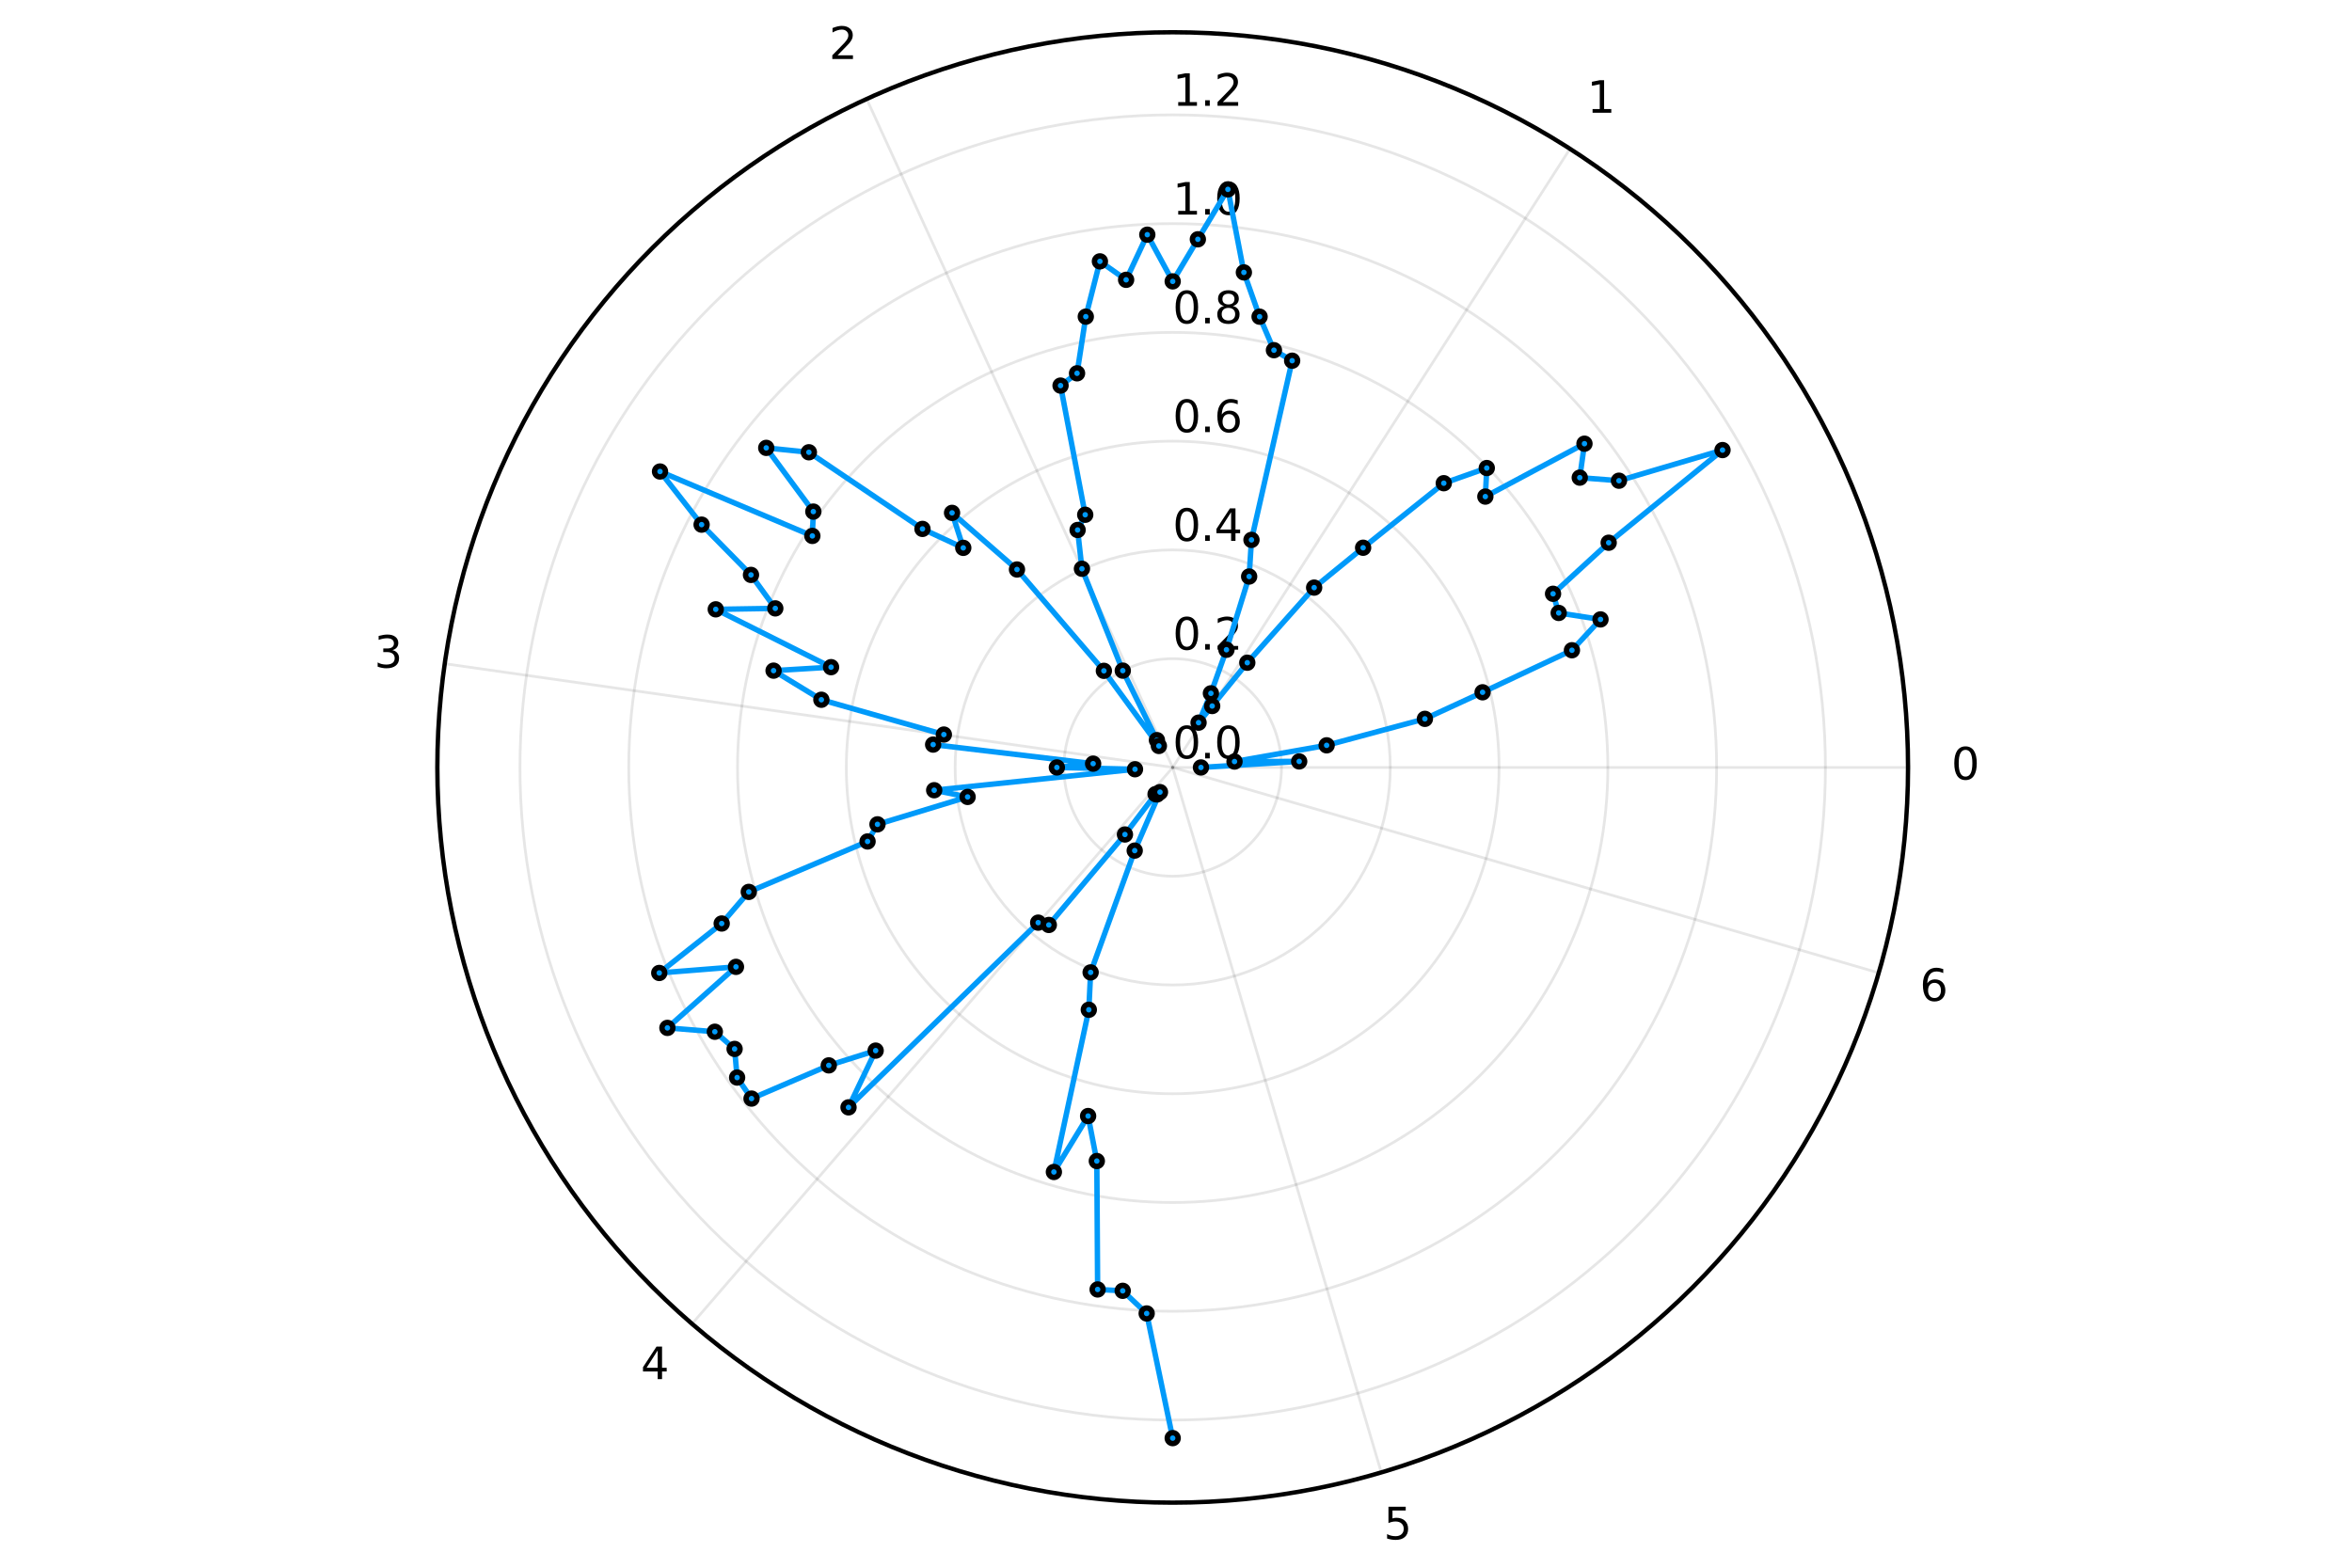 <?xml version="1.0" encoding="utf-8" standalone="no"?>
<!DOCTYPE svg PUBLIC "-//W3C//DTD SVG 1.1//EN"
  "http://www.w3.org/Graphics/SVG/1.1/DTD/svg11.dtd">
<svg xmlns:xlink="http://www.w3.org/1999/xlink" width="432pt" height="288pt" viewBox="0 0 432 288" xmlns="http://www.w3.org/2000/svg" version="1.1">
 <defs>
  <style type="text/css">*{stroke-linejoin: round; stroke-linecap: butt}</style>
 </defs>
 <g id="figure_1">
  <g id="patch_1">
   <path d="M 0 288 
L 432 288 
L 432 0 
L 0 0 
z
" style="fill: #ffffff"/>
  </g>
  <g id="axes_1">
   <g id="patch_2">
    <path d="M 350.456 140.988 
C 350.456 123.252 346.962 105.688 340.175 89.302 
C 333.387 72.916 323.438 58.026 310.897 45.484 
C 298.355 32.943 283.465 22.994 267.079 16.206 
C 250.693 9.419 233.129 5.925 215.393 5.925 
C 197.656 5.925 180.092 9.419 163.706 16.206 
C 147.32 22.994 132.43 32.943 119.889 45.484 
C 107.347 58.026 97.398 72.916 90.611 89.302 
C 83.823 105.688 80.33 123.252 80.33 140.988 
C 80.33 158.724 83.823 176.288 90.611 192.675 
C 97.398 209.061 107.347 223.951 119.889 236.492 
C 132.43 249.034 147.32 258.983 163.706 265.77 
C 180.092 272.557 197.656 276.051 215.393 276.051 
C 233.129 276.051 250.693 272.557 267.079 265.77 
C 283.465 258.983 298.355 249.034 310.897 236.492 
C 323.438 223.951 333.387 209.061 340.175 192.675 
C 346.962 176.288 350.456 158.724 350.456 140.988 
M 215.393 140.988 
C 215.393 140.988 215.393 140.988 215.393 140.988 
C 215.393 140.988 215.393 140.988 215.393 140.988 
C 215.393 140.988 215.393 140.988 215.393 140.988 
C 215.393 140.988 215.393 140.988 215.393 140.988 
C 215.393 140.988 215.393 140.988 215.393 140.988 
C 215.393 140.988 215.393 140.988 215.393 140.988 
C 215.393 140.988 215.393 140.988 215.393 140.988 
C 215.393 140.988 215.393 140.988 215.393 140.988 
C 215.393 140.988 215.393 140.988 215.393 140.988 
C 215.393 140.988 215.393 140.988 215.393 140.988 
C 215.393 140.988 215.393 140.988 215.393 140.988 
C 215.393 140.988 215.393 140.988 215.393 140.988 
C 215.393 140.988 215.393 140.988 215.393 140.988 
C 215.393 140.988 215.393 140.988 215.393 140.988 
C 215.393 140.988 215.393 140.988 215.393 140.988 
C 215.393 140.988 215.393 140.988 215.393 140.988 
z
" style="fill: #ffffff"/>
   </g>
   <g id="matplotlib.axis_1">
    <g id="xtick_1">
     <g id="line2d_1">
      <path d="M 215.393 140.988 
L 350.456 140.988 
" clip-path="url(#pf25c18a513)" style="fill: none; stroke: #000000; stroke-opacity: 0.1; stroke-width: 0.5; stroke-linecap: square"/>
     </g>
     <g id="text_1">
      <!-- 0 -->
      <g transform="translate(358.411 143.196) scale(0.08 -0.08)">
       <defs>
        <path id="DejaVuSans-30" d="M 2034 4250 
Q 1547 4250 1301 3770 
Q 1056 3291 1056 2328 
Q 1056 1369 1301 889 
Q 1547 409 2034 409 
Q 2525 409 2770 889 
Q 3016 1369 3016 2328 
Q 3016 3291 2770 3770 
Q 2525 4250 2034 4250 
z
M 2034 4750 
Q 2819 4750 3233 4129 
Q 3647 3509 3647 2328 
Q 3647 1150 3233 529 
Q 2819 -91 2034 -91 
Q 1250 -91 836 529 
Q 422 1150 422 2328 
Q 422 3509 836 4129 
Q 1250 4750 2034 4750 
z
" transform="scale(0.016)"/>
       </defs>
       <use xlink:href="#DejaVuSans-30"/>
      </g>
     </g>
    </g>
    <g id="xtick_2">
     <g id="line2d_2">
      <path d="M 215.393 140.988 
L 288.367 27.337 
" clip-path="url(#pf25c18a513)" style="fill: none; stroke: #000000; stroke-opacity: 0.1; stroke-width: 0.5; stroke-linecap: square"/>
     </g>
     <g id="text_2">
      <!-- 1 -->
      <g transform="translate(291.496 20.709) scale(0.08 -0.08)">
       <defs>
        <path id="DejaVuSans-31" d="M 794 531 
L 1825 531 
L 1825 4091 
L 703 3866 
L 703 4441 
L 1819 4666 
L 2450 4666 
L 2450 531 
L 3481 531 
L 3481 0 
L 794 0 
L 794 531 
z
" transform="scale(0.016)"/>
       </defs>
       <use xlink:href="#DejaVuSans-31"/>
      </g>
     </g>
    </g>
    <g id="xtick_3">
     <g id="line2d_3">
      <path d="M 215.393 140.988 
L 159.187 18.176 
" clip-path="url(#pf25c18a513)" style="fill: none; stroke: #000000; stroke-opacity: 0.1; stroke-width: 0.5; stroke-linecap: square"/>
     </g>
     <g id="text_3">
      <!-- 2 -->
      <g transform="translate(152.272 10.836) scale(0.08 -0.08)">
       <defs>
        <path id="DejaVuSans-32" d="M 1228 531 
L 3431 531 
L 3431 0 
L 469 0 
L 469 531 
Q 828 903 1448 1529 
Q 2069 2156 2228 2338 
Q 2531 2678 2651 2914 
Q 2772 3150 2772 3378 
Q 2772 3750 2511 3984 
Q 2250 4219 1831 4219 
Q 1534 4219 1204 4116 
Q 875 4013 500 3803 
L 500 4441 
Q 881 4594 1212 4672 
Q 1544 4750 1819 4750 
Q 2544 4750 2975 4387 
Q 3406 4025 3406 3419 
Q 3406 3131 3298 2873 
Q 3191 2616 2906 2266 
Q 2828 2175 2409 1742 
Q 1991 1309 1228 531 
z
" transform="scale(0.016)"/>
       </defs>
       <use xlink:href="#DejaVuSans-32"/>
      </g>
     </g>
    </g>
    <g id="xtick_4">
     <g id="line2d_4">
      <path d="M 215.393 140.988 
L 81.681 121.928 
" clip-path="url(#pf25c18a513)" style="fill: none; stroke: #000000; stroke-opacity: 0.1; stroke-width: 0.5; stroke-linecap: square"/>
     </g>
     <g id="text_4">
      <!-- 3 -->
      <g transform="translate(68.741 122.654) scale(0.08 -0.08)">
       <defs>
        <path id="DejaVuSans-33" d="M 2597 2516 
Q 3050 2419 3304 2112 
Q 3559 1806 3559 1356 
Q 3559 666 3084 287 
Q 2609 -91 1734 -91 
Q 1441 -91 1130 -33 
Q 819 25 488 141 
L 488 750 
Q 750 597 1062 519 
Q 1375 441 1716 441 
Q 2309 441 2620 675 
Q 2931 909 2931 1356 
Q 2931 1769 2642 2001 
Q 2353 2234 1838 2234 
L 1294 2234 
L 1294 2753 
L 1863 2753 
Q 2328 2753 2575 2939 
Q 2822 3125 2822 3475 
Q 2822 3834 2567 4026 
Q 2313 4219 1838 4219 
Q 1578 4219 1281 4162 
Q 984 4106 628 3988 
L 628 4550 
Q 988 4650 1302 4700 
Q 1616 4750 1894 4750 
Q 2613 4750 3031 4423 
Q 3450 4097 3450 3541 
Q 3450 3153 3228 2886 
Q 3006 2619 2597 2516 
z
" transform="scale(0.016)"/>
       </defs>
       <use xlink:href="#DejaVuSans-33"/>
      </g>
     </g>
    </g>
    <g id="xtick_5">
     <g id="line2d_5">
      <path d="M 215.393 140.988 
L 127.11 243.204 
" clip-path="url(#pf25c18a513)" style="fill: none; stroke: #000000; stroke-opacity: 0.1; stroke-width: 0.5; stroke-linecap: square"/>
     </g>
     <g id="text_5">
      <!-- 4 -->
      <g transform="translate(117.701 253.358) scale(0.08 -0.08)">
       <defs>
        <path id="DejaVuSans-34" d="M 2419 4116 
L 825 1625 
L 2419 1625 
L 2419 4116 
z
M 2253 4666 
L 3047 4666 
L 3047 1625 
L 3713 1625 
L 3713 1100 
L 3047 1100 
L 3047 0 
L 2419 0 
L 2419 1100 
L 313 1100 
L 313 1709 
L 2253 4666 
z
" transform="scale(0.016)"/>
       </defs>
       <use xlink:href="#DejaVuSans-34"/>
      </g>
     </g>
    </g>
    <g id="xtick_6">
     <g id="line2d_6">
      <path d="M 215.393 140.988 
L 253.705 270.503 
" clip-path="url(#pf25c18a513)" style="fill: none; stroke: #000000; stroke-opacity: 0.1; stroke-width: 0.5; stroke-linecap: square"/>
     </g>
     <g id="text_6">
      <!-- 5 -->
      <g transform="translate(254.138 282.78) scale(0.08 -0.08)">
       <defs>
        <path id="DejaVuSans-35" d="M 691 4666 
L 3169 4666 
L 3169 4134 
L 1269 4134 
L 1269 2991 
Q 1406 3038 1543 3061 
Q 1681 3084 1819 3084 
Q 2600 3084 3056 2656 
Q 3513 2228 3513 1497 
Q 3513 744 3044 326 
Q 2575 -91 1722 -91 
Q 1428 -91 1123 -41 
Q 819 9 494 109 
L 494 744 
Q 775 591 1075 516 
Q 1375 441 1709 441 
Q 2250 441 2565 725 
Q 2881 1009 2881 1497 
Q 2881 1984 2565 2268 
Q 2250 2553 1709 2553 
Q 1456 2553 1204 2497 
Q 953 2441 691 2322 
L 691 4666 
z
" transform="scale(0.016)"/>
       </defs>
       <use xlink:href="#DejaVuSans-35"/>
      </g>
     </g>
    </g>
    <g id="xtick_7">
     <g id="line2d_7">
      <path d="M 215.393 140.988 
L 345.076 178.727 
" clip-path="url(#pf25c18a513)" style="fill: none; stroke: #000000; stroke-opacity: 0.1; stroke-width: 0.5; stroke-linecap: square"/>
     </g>
     <g id="text_7">
      <!-- 6 -->
      <g transform="translate(352.613 183.868) scale(0.08 -0.08)">
       <defs>
        <path id="DejaVuSans-36" d="M 2113 2584 
Q 1688 2584 1439 2293 
Q 1191 2003 1191 1497 
Q 1191 994 1439 701 
Q 1688 409 2113 409 
Q 2538 409 2786 701 
Q 3034 994 3034 1497 
Q 3034 2003 2786 2293 
Q 2538 2584 2113 2584 
z
M 3366 4563 
L 3366 3988 
Q 3128 4100 2886 4159 
Q 2644 4219 2406 4219 
Q 1781 4219 1451 3797 
Q 1122 3375 1075 2522 
Q 1259 2794 1537 2939 
Q 1816 3084 2150 3084 
Q 2853 3084 3261 2657 
Q 3669 2231 3669 1497 
Q 3669 778 3244 343 
Q 2819 -91 2113 -91 
Q 1303 -91 875 529 
Q 447 1150 447 2328 
Q 447 3434 972 4092 
Q 1497 4750 2381 4750 
Q 2619 4750 2861 4703 
Q 3103 4656 3366 4563 
z
" transform="scale(0.016)"/>
       </defs>
       <use xlink:href="#DejaVuSans-36"/>
      </g>
     </g>
    </g>
   </g>
   <g id="matplotlib.axis_2">
    <g id="ytick_1">
     <g id="line2d_8">
      <path d="M 215.393 140.988 
C 215.393 140.988 215.393 140.988 215.393 140.988 
C 215.393 140.988 215.393 140.988 215.393 140.988 
C 215.393 140.988 215.393 140.988 215.393 140.988 
C 215.393 140.988 215.393 140.988 215.393 140.988 
C 215.393 140.988 215.393 140.988 215.393 140.988 
C 215.393 140.988 215.393 140.988 215.393 140.988 
C 215.393 140.988 215.393 140.988 215.393 140.988 
C 215.393 140.988 215.393 140.988 215.393 140.988 
C 215.393 140.988 215.393 140.988 215.393 140.988 
C 215.393 140.988 215.393 140.988 215.393 140.988 
C 215.393 140.988 215.393 140.988 215.393 140.988 
C 215.393 140.988 215.393 140.988 215.393 140.988 
C 215.393 140.988 215.393 140.988 215.393 140.988 
C 215.393 140.988 215.393 140.988 215.393 140.988 
C 215.393 140.988 215.393 140.988 215.393 140.988 
C 215.393 140.988 215.393 140.988 215.393 140.988 
" clip-path="url(#pf25c18a513)" style="fill: none; stroke: #000000; stroke-opacity: 0.1; stroke-width: 0.5; stroke-linecap: square"/>
     </g>
     <g id="text_8">
      <!-- 0.0 -->
      <g transform="translate(215.393 139.324) scale(0.08 -0.08)">
       <defs>
        <path id="DejaVuSans-2e" d="M 684 794 
L 1344 794 
L 1344 0 
L 684 0 
L 684 794 
z
" transform="scale(0.016)"/>
       </defs>
       <use xlink:href="#DejaVuSans-30"/>
       <use xlink:href="#DejaVuSans-2e" transform="translate(63.623 0)"/>
       <use xlink:href="#DejaVuSans-30" transform="translate(95.41 0)"/>
      </g>
     </g>
    </g>
    <g id="ytick_2">
     <g id="line2d_9">
      <path d="M 235.374 140.988 
C 235.374 138.364 234.857 135.766 233.853 133.342 
C 232.849 130.917 231.377 128.715 229.522 126.859 
C 227.666 125.004 225.463 123.532 223.039 122.528 
C 220.615 121.524 218.017 121.007 215.393 121.007 
C 212.769 121.007 210.17 121.524 207.746 122.528 
C 205.322 123.532 203.119 125.004 201.264 126.859 
C 199.408 128.715 197.936 130.917 196.932 133.342 
C 195.928 135.766 195.411 138.364 195.411 140.988 
C 195.411 143.612 195.928 146.21 196.932 148.635 
C 197.936 151.059 199.408 153.262 201.264 155.117 
C 203.119 156.972 205.322 158.444 207.746 159.448 
C 210.17 160.453 212.769 160.969 215.393 160.969 
C 218.017 160.969 220.615 160.453 223.039 159.448 
C 225.463 158.444 227.666 156.972 229.522 155.117 
C 231.377 153.262 232.849 151.059 233.853 148.635 
C 234.857 146.21 235.374 143.612 235.374 140.988 
" clip-path="url(#pf25c18a513)" style="fill: none; stroke: #000000; stroke-opacity: 0.1; stroke-width: 0.5; stroke-linecap: square"/>
     </g>
     <g id="text_9">
      <!-- 0.2 -->
      <g transform="translate(215.393 119.343) scale(0.08 -0.08)">
       <use xlink:href="#DejaVuSans-30"/>
       <use xlink:href="#DejaVuSans-2e" transform="translate(63.623 0)"/>
       <use xlink:href="#DejaVuSans-32" transform="translate(95.41 0)"/>
      </g>
     </g>
    </g>
    <g id="ytick_3">
     <g id="line2d_10">
      <path d="M 255.355 140.988 
C 255.355 135.74 254.321 130.544 252.313 125.695 
C 250.305 120.847 247.361 116.441 243.65 112.73 
C 239.94 109.02 235.534 106.076 230.686 104.068 
C 225.837 102.059 220.64 101.026 215.393 101.026 
C 210.145 101.026 204.948 102.059 200.1 104.068 
C 195.251 106.076 190.846 109.02 187.135 112.73 
C 183.424 116.441 180.48 120.847 178.472 125.695 
C 176.464 130.544 175.43 135.74 175.43 140.988 
C 175.43 146.236 176.464 151.433 178.472 156.281 
C 180.48 161.13 183.424 165.535 187.135 169.246 
C 190.846 172.957 195.251 175.9 200.1 177.909 
C 204.948 179.917 210.145 180.951 215.393 180.951 
C 220.64 180.951 225.837 179.917 230.686 177.909 
C 235.534 175.9 239.94 172.957 243.65 169.246 
C 247.361 165.535 250.305 161.13 252.313 156.281 
C 254.321 151.433 255.355 146.236 255.355 140.988 
" clip-path="url(#pf25c18a513)" style="fill: none; stroke: #000000; stroke-opacity: 0.1; stroke-width: 0.5; stroke-linecap: square"/>
     </g>
     <g id="text_10">
      <!-- 0.4 -->
      <g transform="translate(215.393 99.362) scale(0.08 -0.08)">
       <use xlink:href="#DejaVuSans-30"/>
       <use xlink:href="#DejaVuSans-2e" transform="translate(63.623 0)"/>
       <use xlink:href="#DejaVuSans-34" transform="translate(95.41 0)"/>
      </g>
     </g>
    </g>
    <g id="ytick_4">
     <g id="line2d_11">
      <path d="M 275.336 140.988 
C 275.336 133.116 273.786 125.321 270.774 118.049 
C 267.761 110.776 263.345 104.168 257.779 98.601 
C 252.213 93.035 245.605 88.62 238.332 85.607 
C 231.06 82.595 223.264 81.044 215.393 81.044 
C 207.521 81.044 199.726 82.595 192.453 85.607 
C 185.181 88.62 178.572 93.035 173.006 98.601 
C 167.44 104.168 163.024 110.776 160.012 118.049 
C 156.999 125.321 155.449 133.116 155.449 140.988 
C 155.449 148.86 156.999 156.655 160.012 163.928 
C 163.024 171.2 167.44 177.809 173.006 183.375 
C 178.572 188.941 185.181 193.357 192.453 196.369 
C 199.726 199.381 207.521 200.932 215.393 200.932 
C 223.264 200.932 231.06 199.381 238.332 196.369 
C 245.605 193.357 252.213 188.941 257.779 183.375 
C 263.345 177.809 267.761 171.2 270.774 163.928 
C 273.786 156.655 275.336 148.86 275.336 140.988 
" clip-path="url(#pf25c18a513)" style="fill: none; stroke: #000000; stroke-opacity: 0.1; stroke-width: 0.5; stroke-linecap: square"/>
     </g>
     <g id="text_11">
      <!-- 0.6 -->
      <g transform="translate(215.393 79.381) scale(0.08 -0.08)">
       <use xlink:href="#DejaVuSans-30"/>
       <use xlink:href="#DejaVuSans-2e" transform="translate(63.623 0)"/>
       <use xlink:href="#DejaVuSans-36" transform="translate(95.41 0)"/>
      </g>
     </g>
    </g>
    <g id="ytick_5">
     <g id="line2d_12">
      <path d="M 295.318 140.988 
C 295.318 130.492 293.25 120.099 289.234 110.402 
C 285.217 100.705 279.33 91.894 271.908 84.473 
C 264.487 77.051 255.675 71.164 245.979 67.147 
C 236.282 63.13 225.888 61.063 215.393 61.063 
C 204.897 61.063 194.503 63.13 184.807 67.147 
C 175.11 71.164 166.299 77.051 158.877 84.473 
C 151.456 91.894 145.568 100.705 141.551 110.402 
C 137.535 120.099 135.468 130.492 135.468 140.988 
C 135.468 151.484 137.535 161.877 141.551 171.574 
C 145.568 181.271 151.456 190.082 158.877 197.504 
C 166.299 204.925 175.11 210.813 184.807 214.829 
C 194.503 218.846 204.897 220.913 215.393 220.913 
C 225.888 220.913 236.282 218.846 245.979 214.829 
C 255.675 210.813 264.487 204.925 271.908 197.504 
C 279.33 190.082 285.217 181.271 289.234 171.574 
C 293.25 161.877 295.318 151.484 295.318 140.988 
" clip-path="url(#pf25c18a513)" style="fill: none; stroke: #000000; stroke-opacity: 0.1; stroke-width: 0.5; stroke-linecap: square"/>
     </g>
     <g id="text_12">
      <!-- 0.8 -->
      <g transform="translate(215.393 59.399) scale(0.08 -0.08)">
       <defs>
        <path id="DejaVuSans-38" d="M 2034 2216 
Q 1584 2216 1326 1975 
Q 1069 1734 1069 1313 
Q 1069 891 1326 650 
Q 1584 409 2034 409 
Q 2484 409 2743 651 
Q 3003 894 3003 1313 
Q 3003 1734 2745 1975 
Q 2488 2216 2034 2216 
z
M 1403 2484 
Q 997 2584 770 2862 
Q 544 3141 544 3541 
Q 544 4100 942 4425 
Q 1341 4750 2034 4750 
Q 2731 4750 3128 4425 
Q 3525 4100 3525 3541 
Q 3525 3141 3298 2862 
Q 3072 2584 2669 2484 
Q 3125 2378 3379 2068 
Q 3634 1759 3634 1313 
Q 3634 634 3220 271 
Q 2806 -91 2034 -91 
Q 1263 -91 848 271 
Q 434 634 434 1313 
Q 434 1759 690 2068 
Q 947 2378 1403 2484 
z
M 1172 3481 
Q 1172 3119 1398 2916 
Q 1625 2713 2034 2713 
Q 2441 2713 2670 2916 
Q 2900 3119 2900 3481 
Q 2900 3844 2670 4047 
Q 2441 4250 2034 4250 
Q 1625 4250 1398 4047 
Q 1172 3844 1172 3481 
z
" transform="scale(0.016)"/>
       </defs>
       <use xlink:href="#DejaVuSans-30"/>
       <use xlink:href="#DejaVuSans-2e" transform="translate(63.623 0)"/>
       <use xlink:href="#DejaVuSans-38" transform="translate(95.41 0)"/>
      </g>
     </g>
    </g>
    <g id="ytick_6">
     <g id="line2d_13">
      <path d="M 315.299 140.988 
C 315.299 127.869 312.715 114.877 307.694 102.756 
C 302.673 90.635 295.314 79.621 286.037 70.344 
C 276.76 61.067 265.746 53.707 253.625 48.687 
C 241.504 43.666 228.512 41.082 215.393 41.082 
C 202.273 41.082 189.281 43.666 177.16 48.687 
C 165.039 53.707 154.025 61.067 144.748 70.344 
C 135.471 79.621 128.112 90.635 123.091 102.756 
C 118.071 114.877 115.486 127.869 115.486 140.988 
C 115.486 154.108 118.071 167.1 123.091 179.221 
C 128.112 191.342 135.471 202.356 144.748 211.633 
C 154.025 220.91 165.039 228.269 177.16 233.29 
C 189.281 238.31 202.273 240.895 215.393 240.895 
C 228.512 240.895 241.504 238.31 253.625 233.29 
C 265.746 228.269 276.76 220.91 286.037 211.633 
C 295.314 202.356 302.673 191.342 307.694 179.221 
C 312.715 167.1 315.299 154.108 315.299 140.988 
" clip-path="url(#pf25c18a513)" style="fill: none; stroke: #000000; stroke-opacity: 0.1; stroke-width: 0.5; stroke-linecap: square"/>
     </g>
     <g id="text_13">
      <!-- 1.0 -->
      <g transform="translate(215.393 39.418) scale(0.08 -0.08)">
       <use xlink:href="#DejaVuSans-31"/>
       <use xlink:href="#DejaVuSans-2e" transform="translate(63.623 0)"/>
       <use xlink:href="#DejaVuSans-30" transform="translate(95.41 0)"/>
      </g>
     </g>
    </g>
    <g id="ytick_7">
     <g id="line2d_14">
      <path d="M 335.28 140.988 
C 335.28 125.245 332.179 109.654 326.154 95.109 
C 320.13 80.564 311.298 67.347 300.166 56.215 
C 289.034 45.082 275.817 36.251 261.272 30.226 
C 246.727 24.202 231.136 21.101 215.393 21.101 
C 199.649 21.101 184.059 24.202 169.514 30.226 
C 154.969 36.251 141.752 45.082 130.619 56.215 
C 119.487 67.347 110.656 80.564 104.631 95.109 
C 98.606 109.654 95.505 125.245 95.505 140.988 
C 95.505 156.732 98.606 172.322 104.631 186.867 
C 110.656 201.412 119.487 214.629 130.619 225.761 
C 141.752 236.894 154.969 245.725 169.514 251.75 
C 184.059 257.775 199.649 260.876 215.393 260.876 
C 231.136 260.876 246.727 257.775 261.272 251.75 
C 275.817 245.725 289.034 236.894 300.166 225.761 
C 311.298 214.629 320.13 201.412 326.154 186.867 
C 332.179 172.322 335.28 156.732 335.28 140.988 
" clip-path="url(#pf25c18a513)" style="fill: none; stroke: #000000; stroke-opacity: 0.1; stroke-width: 0.5; stroke-linecap: square"/>
     </g>
     <g id="text_14">
      <!-- 1.2 -->
      <g transform="translate(215.393 19.437) scale(0.08 -0.08)">
       <use xlink:href="#DejaVuSans-31"/>
       <use xlink:href="#DejaVuSans-2e" transform="translate(63.623 0)"/>
       <use xlink:href="#DejaVuSans-32" transform="translate(95.41 0)"/>
      </g>
     </g>
    </g>
   </g>
   <g id="line2d_15">
    <path d="M 220.583 140.988 
L 238.627 139.881 
L 226.747 139.904 
L 243.669 136.923 
L 261.716 132.06 
L 272.311 127.18 
L 288.723 119.457 
L 293.97 113.792 
L 286.293 112.604 
L 285.254 109.084 
L 295.473 99.704 
L 316.38 82.683 
L 297.361 88.31 
L 290.16 87.747 
L 291.024 81.511 
L 272.819 91.228 
L 273.082 85.982 
L 265.185 88.768 
L 250.368 100.625 
L 241.374 107.95 
L 229.095 121.746 
L 222.645 129.703 
L 220.144 132.759 
L 222.412 127.372 
L 225.268 119.364 
L 229.435 105.912 
L 229.862 99.183 
L 237.334 66.263 
L 233.989 64.332 
L 231.353 58.178 
L 228.468 50.044 
L 225.534 34.787 
L 220.015 43.96 
L 215.393 51.692 
L 210.73 43.113 
L 206.839 51.405 
L 202.025 48.014 
L 199.431 58.173 
L 197.826 68.579 
L 194.794 70.837 
L 199.326 94.566 
L 197.928 97.363 
L 198.724 104.489 
L 206.224 123.203 
L 212.496 135.97 
L 212.855 137.039 
L 202.753 123.238 
L 186.792 104.62 
L 174.867 94.219 
L 176.927 100.646 
L 169.433 97.166 
L 148.571 83.087 
L 140.739 82.28 
L 149.387 93.985 
L 149.208 98.454 
L 121.228 86.622 
L 128.867 96.381 
L 137.937 105.616 
L 142.401 111.767 
L 131.466 111.941 
L 152.645 122.564 
L 142.084 123.204 
L 150.863 128.551 
L 173.362 134.945 
L 171.393 136.787 
L 200.778 140.292 
L 194.119 140.988 
L 208.47 141.318 
L 171.585 145.171 
L 177.725 146.404 
L 161.171 151.439 
L 159.35 154.584 
L 137.532 163.85 
L 132.556 169.658 
L 121.088 178.742 
L 135.179 177.621 
L 122.585 188.834 
L 131.297 189.541 
L 134.927 192.7 
L 135.389 197.959 
L 138.037 201.821 
L 152.228 195.72 
L 160.835 193.009 
L 155.851 203.434 
L 190.689 169.498 
L 192.638 169.923 
L 206.623 153.304 
L 212.246 145.884 
L 212.532 145.942 
L 213.057 145.518 
L 208.417 156.264 
L 200.32 178.639 
L 199.986 185.503 
L 193.571 215.305 
L 199.857 205.027 
L 201.457 213.293 
L 201.605 236.886 
L 206.212 237.136 
L 210.614 241.295 
L 215.393 264.199 
" clip-path="url(#pf25c18a513)" style="fill: none; stroke: #009afa"/>
   </g>
   <g id="PathCollection_1">
    <defs>
     <path id="mb818705090" d="M 0 1 
C 0.265 1 0.52 0.895 0.707 0.707 
C 0.895 0.52 1 0.265 1 0 
C 1 -0.265 0.895 -0.52 0.707 -0.707 
C 0.52 -0.895 0.265 -1 0 -1 
C -0.265 -1 -0.52 -0.895 -0.707 -0.707 
C -0.895 -0.52 -1 -0.265 -1 0 
C -1 0.265 -0.895 0.52 -0.707 0.707 
C -0.52 0.895 -0.265 1 0 1 
z
" style="stroke: #000000"/>
    </defs>
    <g clip-path="url(#pf25c18a513)">
     <use xlink:href="#mb818705090" x="220.583" y="140.988" style="fill: #009afa; stroke: #000000"/>
     <use xlink:href="#mb818705090" x="238.627" y="139.881" style="fill: #009afa; stroke: #000000"/>
     <use xlink:href="#mb818705090" x="226.747" y="139.904" style="fill: #009afa; stroke: #000000"/>
     <use xlink:href="#mb818705090" x="243.669" y="136.923" style="fill: #009afa; stroke: #000000"/>
     <use xlink:href="#mb818705090" x="261.716" y="132.06" style="fill: #009afa; stroke: #000000"/>
     <use xlink:href="#mb818705090" x="272.311" y="127.18" style="fill: #009afa; stroke: #000000"/>
     <use xlink:href="#mb818705090" x="288.723" y="119.457" style="fill: #009afa; stroke: #000000"/>
     <use xlink:href="#mb818705090" x="293.97" y="113.792" style="fill: #009afa; stroke: #000000"/>
     <use xlink:href="#mb818705090" x="286.293" y="112.604" style="fill: #009afa; stroke: #000000"/>
     <use xlink:href="#mb818705090" x="285.254" y="109.084" style="fill: #009afa; stroke: #000000"/>
     <use xlink:href="#mb818705090" x="295.473" y="99.704" style="fill: #009afa; stroke: #000000"/>
     <use xlink:href="#mb818705090" x="316.38" y="82.683" style="fill: #009afa; stroke: #000000"/>
     <use xlink:href="#mb818705090" x="297.361" y="88.31" style="fill: #009afa; stroke: #000000"/>
     <use xlink:href="#mb818705090" x="290.16" y="87.747" style="fill: #009afa; stroke: #000000"/>
     <use xlink:href="#mb818705090" x="291.024" y="81.511" style="fill: #009afa; stroke: #000000"/>
     <use xlink:href="#mb818705090" x="272.819" y="91.228" style="fill: #009afa; stroke: #000000"/>
     <use xlink:href="#mb818705090" x="273.082" y="85.982" style="fill: #009afa; stroke: #000000"/>
     <use xlink:href="#mb818705090" x="265.185" y="88.768" style="fill: #009afa; stroke: #000000"/>
     <use xlink:href="#mb818705090" x="250.368" y="100.625" style="fill: #009afa; stroke: #000000"/>
     <use xlink:href="#mb818705090" x="241.374" y="107.95" style="fill: #009afa; stroke: #000000"/>
     <use xlink:href="#mb818705090" x="229.095" y="121.746" style="fill: #009afa; stroke: #000000"/>
     <use xlink:href="#mb818705090" x="222.645" y="129.703" style="fill: #009afa; stroke: #000000"/>
     <use xlink:href="#mb818705090" x="220.144" y="132.759" style="fill: #009afa; stroke: #000000"/>
     <use xlink:href="#mb818705090" x="222.412" y="127.372" style="fill: #009afa; stroke: #000000"/>
     <use xlink:href="#mb818705090" x="225.268" y="119.364" style="fill: #009afa; stroke: #000000"/>
     <use xlink:href="#mb818705090" x="229.435" y="105.912" style="fill: #009afa; stroke: #000000"/>
     <use xlink:href="#mb818705090" x="229.862" y="99.183" style="fill: #009afa; stroke: #000000"/>
     <use xlink:href="#mb818705090" x="237.334" y="66.263" style="fill: #009afa; stroke: #000000"/>
     <use xlink:href="#mb818705090" x="233.989" y="64.332" style="fill: #009afa; stroke: #000000"/>
     <use xlink:href="#mb818705090" x="231.353" y="58.178" style="fill: #009afa; stroke: #000000"/>
     <use xlink:href="#mb818705090" x="228.468" y="50.044" style="fill: #009afa; stroke: #000000"/>
     <use xlink:href="#mb818705090" x="225.534" y="34.787" style="fill: #009afa; stroke: #000000"/>
     <use xlink:href="#mb818705090" x="220.015" y="43.96" style="fill: #009afa; stroke: #000000"/>
     <use xlink:href="#mb818705090" x="215.393" y="51.692" style="fill: #009afa; stroke: #000000"/>
     <use xlink:href="#mb818705090" x="210.73" y="43.113" style="fill: #009afa; stroke: #000000"/>
     <use xlink:href="#mb818705090" x="206.839" y="51.405" style="fill: #009afa; stroke: #000000"/>
     <use xlink:href="#mb818705090" x="202.025" y="48.014" style="fill: #009afa; stroke: #000000"/>
     <use xlink:href="#mb818705090" x="199.431" y="58.173" style="fill: #009afa; stroke: #000000"/>
     <use xlink:href="#mb818705090" x="197.826" y="68.579" style="fill: #009afa; stroke: #000000"/>
     <use xlink:href="#mb818705090" x="194.794" y="70.837" style="fill: #009afa; stroke: #000000"/>
     <use xlink:href="#mb818705090" x="199.326" y="94.566" style="fill: #009afa; stroke: #000000"/>
     <use xlink:href="#mb818705090" x="197.928" y="97.363" style="fill: #009afa; stroke: #000000"/>
     <use xlink:href="#mb818705090" x="198.724" y="104.489" style="fill: #009afa; stroke: #000000"/>
     <use xlink:href="#mb818705090" x="206.224" y="123.203" style="fill: #009afa; stroke: #000000"/>
     <use xlink:href="#mb818705090" x="212.496" y="135.97" style="fill: #009afa; stroke: #000000"/>
     <use xlink:href="#mb818705090" x="212.855" y="137.039" style="fill: #009afa; stroke: #000000"/>
     <use xlink:href="#mb818705090" x="202.753" y="123.238" style="fill: #009afa; stroke: #000000"/>
     <use xlink:href="#mb818705090" x="186.792" y="104.62" style="fill: #009afa; stroke: #000000"/>
     <use xlink:href="#mb818705090" x="174.867" y="94.219" style="fill: #009afa; stroke: #000000"/>
     <use xlink:href="#mb818705090" x="176.927" y="100.646" style="fill: #009afa; stroke: #000000"/>
     <use xlink:href="#mb818705090" x="169.433" y="97.166" style="fill: #009afa; stroke: #000000"/>
     <use xlink:href="#mb818705090" x="148.571" y="83.087" style="fill: #009afa; stroke: #000000"/>
     <use xlink:href="#mb818705090" x="140.739" y="82.28" style="fill: #009afa; stroke: #000000"/>
     <use xlink:href="#mb818705090" x="149.387" y="93.985" style="fill: #009afa; stroke: #000000"/>
     <use xlink:href="#mb818705090" x="149.208" y="98.454" style="fill: #009afa; stroke: #000000"/>
     <use xlink:href="#mb818705090" x="121.228" y="86.622" style="fill: #009afa; stroke: #000000"/>
     <use xlink:href="#mb818705090" x="128.867" y="96.381" style="fill: #009afa; stroke: #000000"/>
     <use xlink:href="#mb818705090" x="137.937" y="105.616" style="fill: #009afa; stroke: #000000"/>
     <use xlink:href="#mb818705090" x="142.401" y="111.767" style="fill: #009afa; stroke: #000000"/>
     <use xlink:href="#mb818705090" x="131.466" y="111.941" style="fill: #009afa; stroke: #000000"/>
     <use xlink:href="#mb818705090" x="152.645" y="122.564" style="fill: #009afa; stroke: #000000"/>
     <use xlink:href="#mb818705090" x="142.084" y="123.204" style="fill: #009afa; stroke: #000000"/>
     <use xlink:href="#mb818705090" x="150.863" y="128.551" style="fill: #009afa; stroke: #000000"/>
     <use xlink:href="#mb818705090" x="173.362" y="134.945" style="fill: #009afa; stroke: #000000"/>
     <use xlink:href="#mb818705090" x="171.393" y="136.787" style="fill: #009afa; stroke: #000000"/>
     <use xlink:href="#mb818705090" x="200.778" y="140.292" style="fill: #009afa; stroke: #000000"/>
     <use xlink:href="#mb818705090" x="194.119" y="140.988" style="fill: #009afa; stroke: #000000"/>
     <use xlink:href="#mb818705090" x="208.47" y="141.318" style="fill: #009afa; stroke: #000000"/>
     <use xlink:href="#mb818705090" x="171.585" y="145.171" style="fill: #009afa; stroke: #000000"/>
     <use xlink:href="#mb818705090" x="177.725" y="146.404" style="fill: #009afa; stroke: #000000"/>
     <use xlink:href="#mb818705090" x="161.171" y="151.439" style="fill: #009afa; stroke: #000000"/>
     <use xlink:href="#mb818705090" x="159.35" y="154.584" style="fill: #009afa; stroke: #000000"/>
     <use xlink:href="#mb818705090" x="137.532" y="163.85" style="fill: #009afa; stroke: #000000"/>
     <use xlink:href="#mb818705090" x="132.556" y="169.658" style="fill: #009afa; stroke: #000000"/>
     <use xlink:href="#mb818705090" x="121.088" y="178.742" style="fill: #009afa; stroke: #000000"/>
     <use xlink:href="#mb818705090" x="135.179" y="177.621" style="fill: #009afa; stroke: #000000"/>
     <use xlink:href="#mb818705090" x="122.585" y="188.834" style="fill: #009afa; stroke: #000000"/>
     <use xlink:href="#mb818705090" x="131.297" y="189.541" style="fill: #009afa; stroke: #000000"/>
     <use xlink:href="#mb818705090" x="134.927" y="192.7" style="fill: #009afa; stroke: #000000"/>
     <use xlink:href="#mb818705090" x="135.389" y="197.959" style="fill: #009afa; stroke: #000000"/>
     <use xlink:href="#mb818705090" x="138.037" y="201.821" style="fill: #009afa; stroke: #000000"/>
     <use xlink:href="#mb818705090" x="152.228" y="195.72" style="fill: #009afa; stroke: #000000"/>
     <use xlink:href="#mb818705090" x="160.835" y="193.009" style="fill: #009afa; stroke: #000000"/>
     <use xlink:href="#mb818705090" x="155.851" y="203.434" style="fill: #009afa; stroke: #000000"/>
     <use xlink:href="#mb818705090" x="190.689" y="169.498" style="fill: #009afa; stroke: #000000"/>
     <use xlink:href="#mb818705090" x="192.638" y="169.923" style="fill: #009afa; stroke: #000000"/>
     <use xlink:href="#mb818705090" x="206.623" y="153.304" style="fill: #009afa; stroke: #000000"/>
     <use xlink:href="#mb818705090" x="212.246" y="145.884" style="fill: #009afa; stroke: #000000"/>
     <use xlink:href="#mb818705090" x="212.532" y="145.942" style="fill: #009afa; stroke: #000000"/>
     <use xlink:href="#mb818705090" x="213.057" y="145.518" style="fill: #009afa; stroke: #000000"/>
     <use xlink:href="#mb818705090" x="208.417" y="156.264" style="fill: #009afa; stroke: #000000"/>
     <use xlink:href="#mb818705090" x="200.32" y="178.639" style="fill: #009afa; stroke: #000000"/>
     <use xlink:href="#mb818705090" x="199.986" y="185.503" style="fill: #009afa; stroke: #000000"/>
     <use xlink:href="#mb818705090" x="193.571" y="215.305" style="fill: #009afa; stroke: #000000"/>
     <use xlink:href="#mb818705090" x="199.857" y="205.027" style="fill: #009afa; stroke: #000000"/>
     <use xlink:href="#mb818705090" x="201.457" y="213.293" style="fill: #009afa; stroke: #000000"/>
     <use xlink:href="#mb818705090" x="201.605" y="236.886" style="fill: #009afa; stroke: #000000"/>
     <use xlink:href="#mb818705090" x="206.212" y="237.136" style="fill: #009afa; stroke: #000000"/>
     <use xlink:href="#mb818705090" x="210.614" y="241.295" style="fill: #009afa; stroke: #000000"/>
     <use xlink:href="#mb818705090" x="215.393" y="264.199" style="fill: #009afa; stroke: #000000"/>
    </g>
   </g>
   <g id="patch_3">
    <path d="M 350.456 140.988 
C 350.456 123.252 346.962 105.688 340.175 89.302 
C 333.387 72.916 323.438 58.026 310.897 45.484 
C 298.355 32.943 283.465 22.994 267.079 16.206 
C 250.693 9.419 233.129 5.925 215.393 5.925 
C 197.656 5.925 180.092 9.419 163.706 16.206 
C 147.32 22.994 132.43 32.943 119.889 45.484 
C 107.347 58.026 97.398 72.916 90.611 89.302 
C 83.823 105.688 80.33 123.252 80.33 140.988 
C 80.33 158.724 83.823 176.288 90.611 192.675 
C 97.398 209.061 107.347 223.951 119.889 236.492 
C 132.43 249.034 147.32 258.983 163.706 265.77 
C 180.092 272.557 197.656 276.051 215.393 276.051 
C 233.129 276.051 250.693 272.557 267.079 265.77 
C 283.465 258.983 298.355 249.034 310.897 236.492 
C 323.438 223.951 333.387 209.061 340.175 192.675 
C 346.962 176.288 350.456 158.724 350.456 140.988 
" style="fill: none; stroke: #000000; stroke-width: 0.8; stroke-linejoin: miter; stroke-linecap: square"/>
   </g>
  </g>
 </g>
 <defs>
  <clipPath id="pf25c18a513">
   <path d="M 350.456 140.988 
C 350.456 123.252 346.962 105.688 340.175 89.302 
C 333.387 72.916 323.438 58.026 310.897 45.484 
C 298.355 32.943 283.465 22.994 267.079 16.206 
C 250.693 9.419 233.129 5.925 215.393 5.925 
C 197.656 5.925 180.092 9.419 163.706 16.206 
C 147.32 22.994 132.43 32.943 119.889 45.484 
C 107.347 58.026 97.398 72.916 90.611 89.302 
C 83.823 105.688 80.33 123.252 80.33 140.988 
C 80.33 158.724 83.823 176.288 90.611 192.675 
C 97.398 209.061 107.347 223.951 119.889 236.492 
C 132.43 249.034 147.32 258.983 163.706 265.77 
C 180.092 272.557 197.656 276.051 215.393 276.051 
C 233.129 276.051 250.693 272.557 267.079 265.77 
C 283.465 258.983 298.355 249.034 310.897 236.492 
C 323.438 223.951 333.387 209.061 340.175 192.675 
C 346.962 176.288 350.456 158.724 350.456 140.988 
M 215.393 140.988 
C 215.393 140.988 215.393 140.988 215.393 140.988 
C 215.393 140.988 215.393 140.988 215.393 140.988 
C 215.393 140.988 215.393 140.988 215.393 140.988 
C 215.393 140.988 215.393 140.988 215.393 140.988 
C 215.393 140.988 215.393 140.988 215.393 140.988 
C 215.393 140.988 215.393 140.988 215.393 140.988 
C 215.393 140.988 215.393 140.988 215.393 140.988 
C 215.393 140.988 215.393 140.988 215.393 140.988 
C 215.393 140.988 215.393 140.988 215.393 140.988 
C 215.393 140.988 215.393 140.988 215.393 140.988 
C 215.393 140.988 215.393 140.988 215.393 140.988 
C 215.393 140.988 215.393 140.988 215.393 140.988 
C 215.393 140.988 215.393 140.988 215.393 140.988 
C 215.393 140.988 215.393 140.988 215.393 140.988 
C 215.393 140.988 215.393 140.988 215.393 140.988 
C 215.393 140.988 215.393 140.988 215.393 140.988 
z
"/>
  </clipPath>
 </defs>
</svg>

